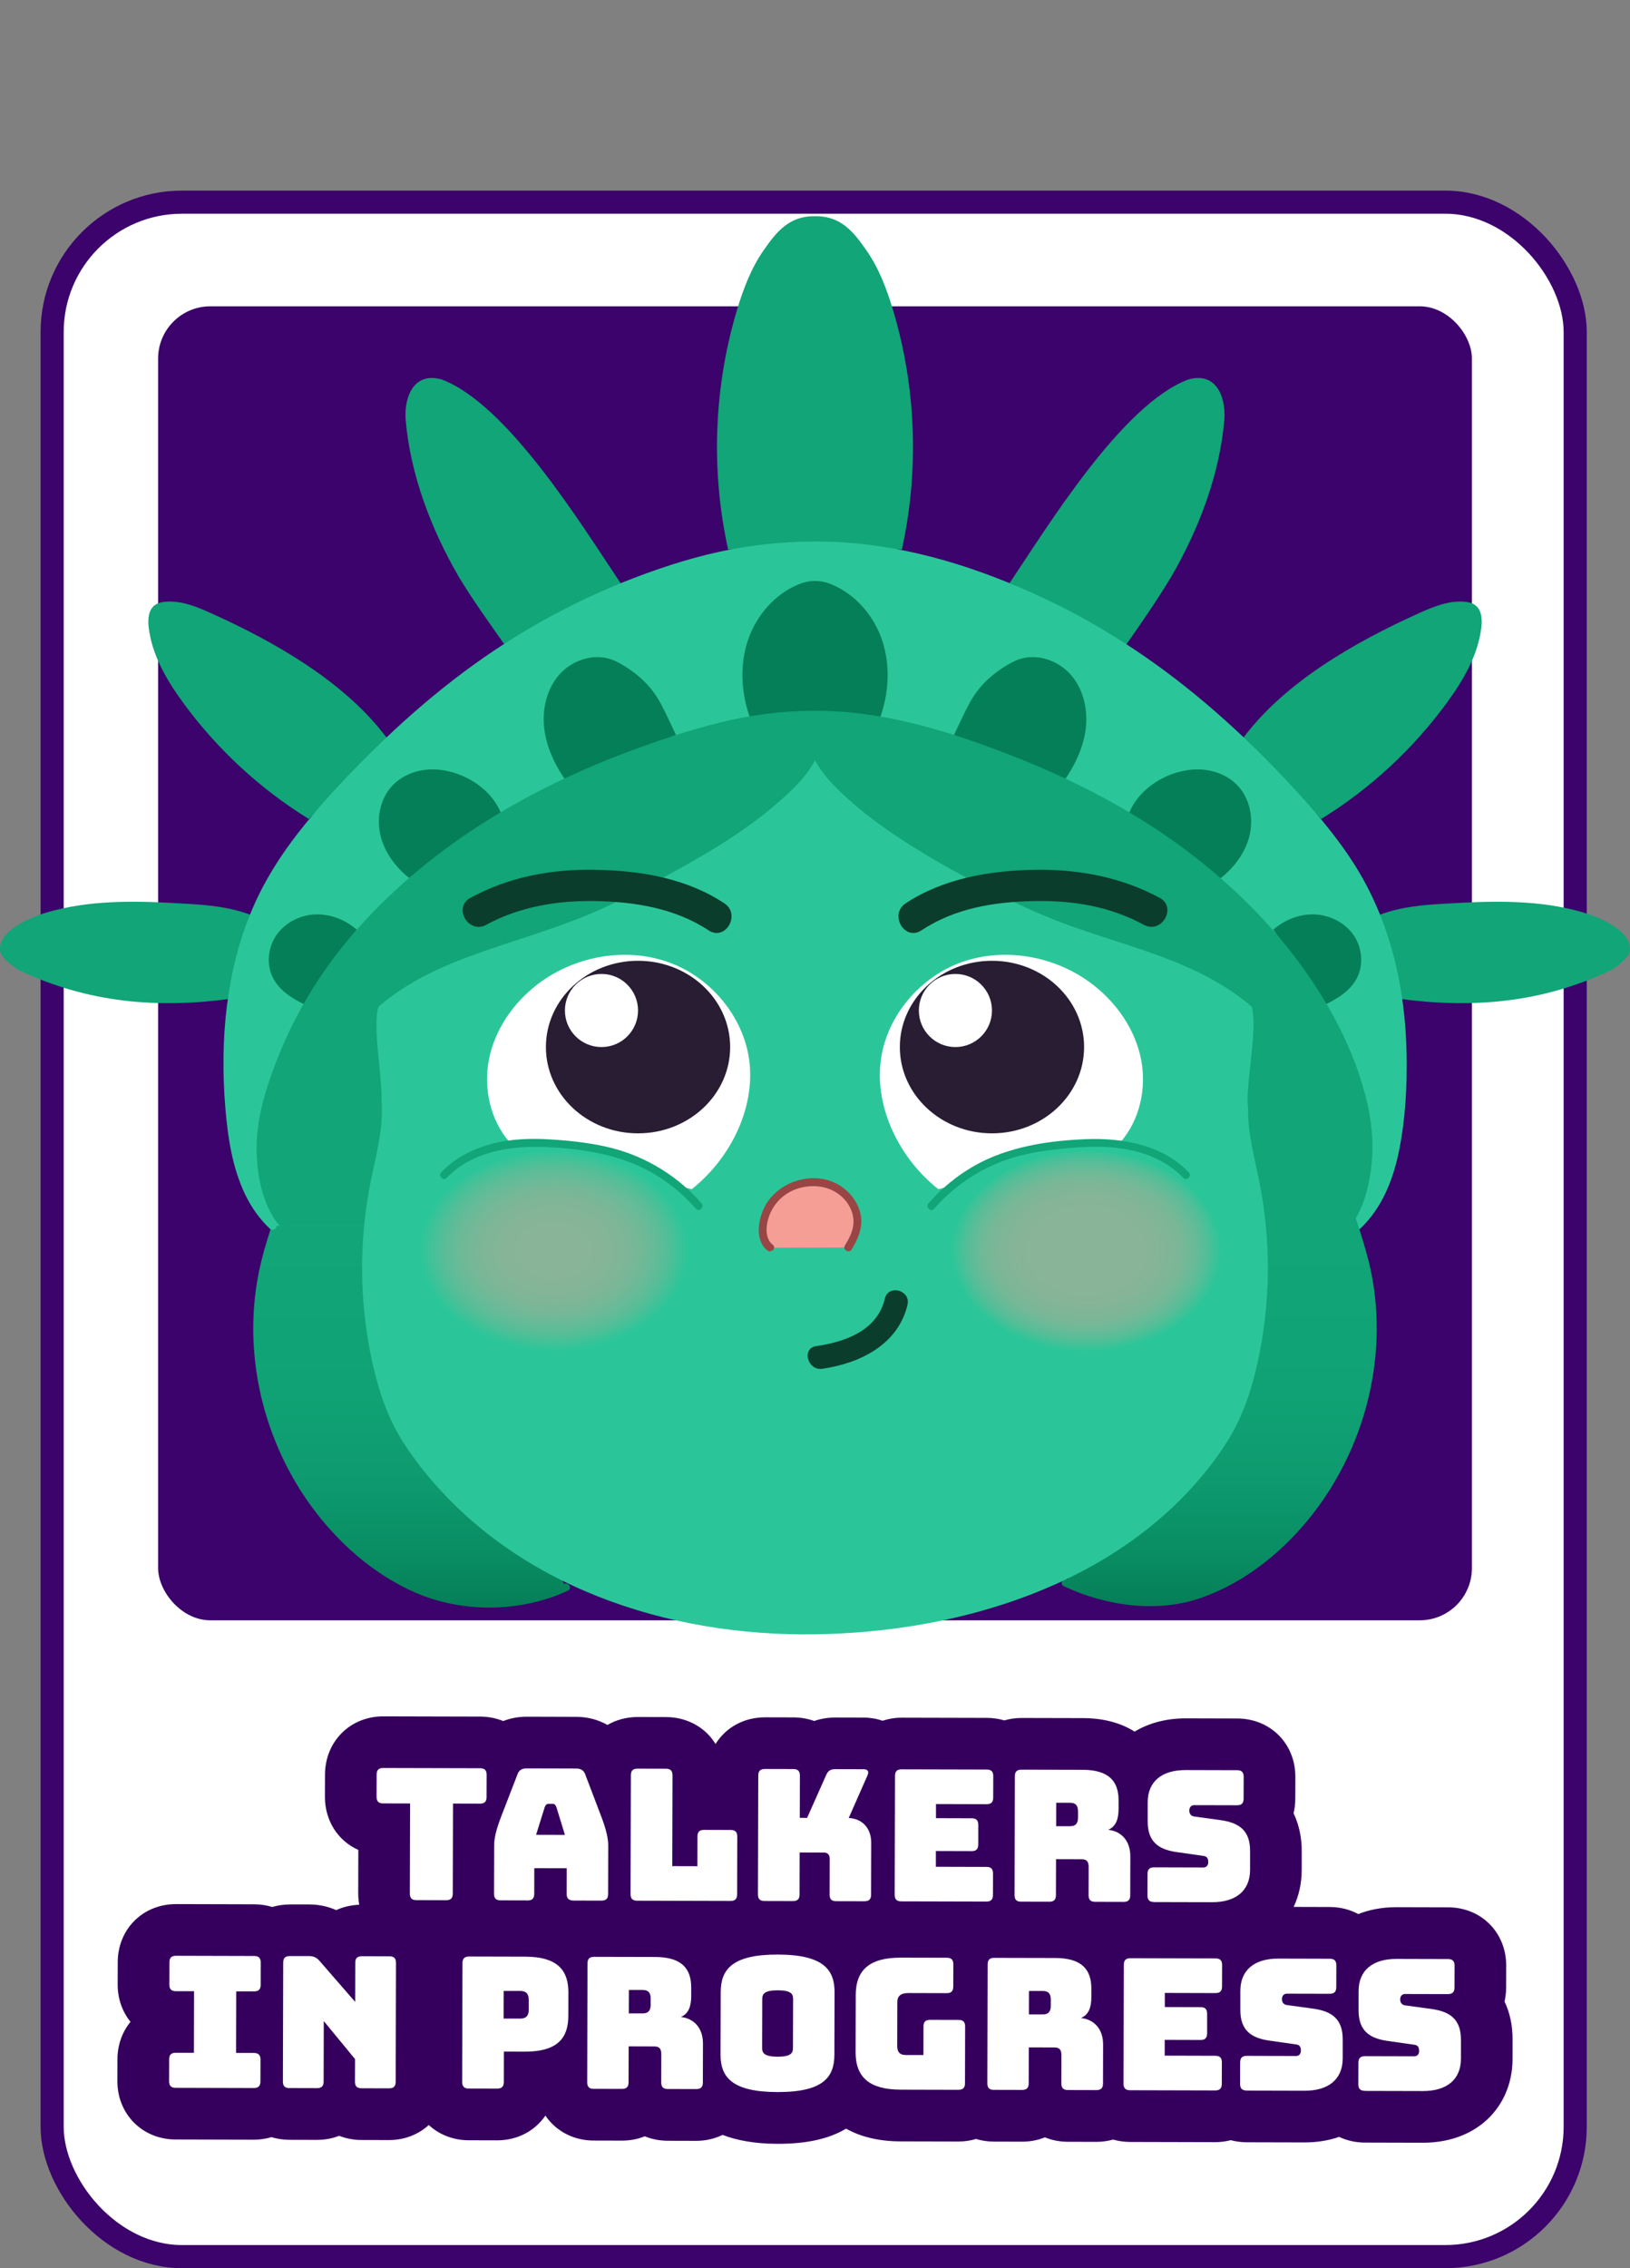 <?xml version="1.0" encoding="UTF-8"?>
<svg xmlns="http://www.w3.org/2000/svg" xmlns:xlink="http://www.w3.org/1999/xlink" id="Layer_1" data-name="Layer 1" viewBox="0 0 464.63 646.44">
  <rect x="0" y="0" width="464.63" height="646.44" fill="#808080" stroke="none"/>
  <defs>
    <style>
      .cls-1 {
        stroke-width: .82px;
      }

      .cls-1, .cls-2, .cls-3 {
        fill: #11a577;
      }

      .cls-1, .cls-4, .cls-3 {
        stroke-miterlimit: 10;
      }

      .cls-1, .cls-3 {
        stroke: #11a577;
      }

      .cls-5 {
        fill: url(#linear-gradient-2);
      }

      .cls-6 {
        fill: #994545;
      }

      .cls-7, .cls-4 {
        fill: #fff;
      }

      .cls-8 {
        fill: url(#linear-gradient-4);
      }

      .cls-9 {
        fill: #f49e95;
      }

      .cls-10 {
        fill: url(#linear-gradient-3);
      }

      .cls-11 {
        fill: #2ac699;
      }

      .cls-12 {
        fill: #3b036b;
      }

      .cls-13 {
        fill: url(#radial-gradient);
      }

      .cls-13, .cls-14 {
        opacity: .45;
      }

      .cls-15 {
        fill: #35005d;
      }

      .cls-16 {
        fill: #281d33;
      }

      .cls-17 {
        fill: #0b3d2c;
      }

      .cls-4 {
        stroke: #3b036b;
        stroke-width: 6.59px;
      }

      .cls-18 {
        fill: #057f57;
      }

      .cls-19 {
        fill: url(#linear-gradient);
      }

      .cls-3 {
        stroke-width: .74px;
      }

      .cls-14 {
        fill: url(#radial-gradient-2);
      }
    </style>
    <linearGradient id="linear-gradient" x1="117.32" y1="456.99" x2="117.32" y2="315.03" gradientUnits="userSpaceOnUse">
      <stop offset="0" stop-color="#057f57"></stop>
      <stop offset=".09" stop-color="#098c62"></stop>
      <stop offset=".24" stop-color="#0d9a6e"></stop>
      <stop offset=".42" stop-color="#10a274"></stop>
      <stop offset=".73" stop-color="#11a577"></stop>
    </linearGradient>
    <linearGradient id="linear-gradient-2" x1="117.34" y1="457.36" x2="117.34" y2="314.98" xlink:href="#linear-gradient"></linearGradient>
    <linearGradient id="linear-gradient-3" x1="347.54" y1="456.63" x2="347.54" y2="315.03" xlink:href="#linear-gradient"></linearGradient>
    <linearGradient id="linear-gradient-4" x1="347.53" y1="457.01" x2="347.53" y2="314.98" xlink:href="#linear-gradient"></linearGradient>
    <radialGradient id="radial-gradient" cx="157.91" cy="328.24" fx="157.91" fy="328.24" r="38.3" gradientTransform="translate(0 110.18) scale(1 .75)" gradientUnits="userSpaceOnUse">
      <stop offset="0" stop-color="#ff9e95"></stop>
      <stop offset=".25" stop-color="#fc9e95"></stop>
      <stop offset=".4" stop-color="#f49f95"></stop>
      <stop offset=".52" stop-color="#e6a295"></stop>
      <stop offset=".62" stop-color="#d2a695"></stop>
      <stop offset=".71" stop-color="#b8ab96"></stop>
      <stop offset=".8" stop-color="#99b196"></stop>
      <stop offset=".88" stop-color="#73b897"></stop>
      <stop offset=".95" stop-color="#49c098"></stop>
      <stop offset="1" stop-color="#2ac699"></stop>
    </radialGradient>
    <radialGradient id="radial-gradient-2" cx="309.66" cy="328.24" fx="309.66" fy="328.24" r="38.3" gradientTransform="translate(0 110.18) scale(1 .75)" gradientUnits="userSpaceOnUse">
      <stop offset="0" stop-color="#ff9e95"></stop>
      <stop offset=".39" stop-color="#fd9e95"></stop>
      <stop offset=".53" stop-color="#f69f95"></stop>
      <stop offset=".62" stop-color="#eaa195"></stop>
      <stop offset=".71" stop-color="#d9a595"></stop>
      <stop offset=".77" stop-color="#c3a996"></stop>
      <stop offset=".83" stop-color="#a8ae96"></stop>
      <stop offset=".89" stop-color="#88b497"></stop>
      <stop offset=".94" stop-color="#62bb97"></stop>
      <stop offset=".99" stop-color="#39c398"></stop>
      <stop offset="1" stop-color="#2ac699"></stop>
    </radialGradient>
  </defs>
  <g>
    <rect class="cls-4" x="14.86" y="57.62" width="434.15" height="585.53" rx="37.01" ry="37.01"></rect>
    <rect class="cls-12" x="45.07" y="87.3" width="374.5" height="374.5" rx="14.89" ry="14.89"></rect>
    <g>
      <g>
        <path d="M118.71,541.55c-1.31,0-1.88-.58-1.88-1.89l.07-25.66-7.68-.02c-1.31,0-1.88-.58-1.88-1.89l.02-6.32c0-1.31.58-1.88,1.89-1.88l27.59.07c1.31,0,1.88.58,1.88,1.89l-.02,6.32c0,1.31-.58,1.88-1.89,1.88l-7.68-.02-.07,25.66c0,1.31-.58,1.88-1.89,1.88l-8.47-.02Z"></path>
        <path d="M150.38,541.63l-7.68-.02c-1.31,0-1.88-.58-1.88-1.89l.04-13.8c0-2.09.64-4.7,2.06-8.35l4.58-11.85c.42-1.2,1.26-1.72,2.67-1.72l14.06.04c1.36,0,2.19.53,2.61,1.73l4.52,11.87c1.4,3.66,2.02,6.28,2.02,8.37l-.04,13.8c0,1.31-.58,1.88-1.89,1.88l-7.89-.02c-1.41,0-2.04-.58-2.03-1.89l.02-7.32-9.25-.02-.02,7.32c0,1.31-.58,1.88-1.89,1.88ZM152.83,522.93l8.2.02-2.44-7.95c-.26-.63-.57-.89-.99-.89h-1.31c-.42,0-.73.26-1,.88l-2.48,7.94Z"></path>
        <path d="M181.62,541.71c-1.31,0-1.88-.58-1.88-1.89l.09-33.86c0-1.31.58-1.88,1.89-1.88l8.1.02c1.31,0,1.88.58,1.88,1.89l-.07,25.87,7.16.02.02-8.47c0-1.31.58-1.88,1.89-1.88l7.58.02c1.31,0,1.88.58,1.88,1.89l-.04,16.46c0,1.31-.58,1.88-1.89,1.88l-26.6-.07Z"></path>
        <path d="M217.93,541.8c-1.31,0-1.88-.58-1.88-1.89l.09-33.86c0-1.31.58-1.88,1.89-1.88l8.1.02c1.31,0,1.88.58,1.88,1.89l-.03,12.02h2.09s5.41-12.16,5.41-12.16c.53-1.25,1.26-1.72,2.62-1.72l8.05.02c1.2,0,1.62.63,1.14,1.73l-5.36,12.16c3.92.22,6.42,2.94,6.41,7.12l-.04,14.74c0,1.31-.58,1.88-1.89,1.88l-8.05-.02c-1.31,0-1.88-.58-1.88-1.89l.03-10.19c0-1.15-.57-1.78-1.67-1.78l-6.9-.02-.03,11.97c0,1.31-.58,1.88-1.89,1.88l-8.1-.02Z"></path>
        <path d="M256.91,541.9c-1.31,0-1.88-.58-1.88-1.89l.09-33.86c0-1.31.58-1.88,1.89-1.88l24.24.06c1.31,0,1.88.58,1.88,1.89l-.02,6.11c0,1.31-.58,1.88-1.89,1.88l-14.42-.04v4.02s10.18.03,10.18.03c1.31,0,1.88.58,1.88,1.89v5.59c-.02,1.31-.59,1.88-1.9,1.88l-10.19-.03v4.49s14.41.04,14.41.04c1.31,0,1.88.58,1.88,1.89l-.02,6.11c0,1.31-.58,1.88-1.89,1.88l-24.24-.06Z"></path>
        <path d="M291.08,541.99c-1.31,0-1.88-.58-1.88-1.89l.09-33.86c0-1.31.58-1.88,1.89-1.88l17.4.04c7.84.02,10.28,3.58,10.27,8.75v2.4c-.01,2.93-.75,5.01-2.95,5.95,3.81.43,6.31,3.2,6.3,7.59l-.03,11.08c0,1.31-.58,1.88-1.89,1.88l-8.1-.02c-1.31,0-1.88-.58-1.88-1.89l.02-7.99c0-1.57-.52-2.25-1.98-2.25l-7.32-.02-.03,10.24c0,1.31-.58,1.88-1.89,1.88l-8.05-.02ZM301.06,520.48h3.92c1.83.01,2.3-1.03,2.31-2.44v-1.78c0-1.41-.46-2.46-2.29-2.46h-3.92s-.02,6.68-.02,6.68Z"></path>
        <path d="M328.96,542.08c-1.31,0-1.88-.58-1.88-1.89l.02-6.11c0-1.31.58-1.88,1.89-1.88l14.06.04c.89,0,1.36-.68,1.36-1.51,0-1.2-.47-1.67-1.35-1.78l-7.83-1.12c-4.91-.74-8.09-2.84-8.08-8.69v-5.49c.03-5.96,4.06-9.19,10.85-9.17l14.63.04c1.31,0,1.88.58,1.88,1.89l-.02,6.22c0,1.31-.58,1.88-1.89,1.88l-12.18-.03c-.89,0-1.41.62-1.41,1.56s.52,1.57,1.41,1.68l7.78,1.07c4.91.74,8.14,2.84,8.13,8.69v5.49c-.03,5.96-4.11,9.19-10.85,9.17l-16.51-.04Z"></path>
        <path d="M48.2,593.15l.02-6.22c0-1.31.58-1.88,1.89-1.88h5.17s.04-17.54.04-17.54h-5.17c-1.31-.02-1.88-.59-1.88-1.9l.02-6.32c0-1.31.58-1.88,1.89-1.88l22.26.06c1.31,0,1.88.58,1.88,1.89l-.02,6.32c0,1.31-.58,1.88-1.89,1.88h-5.07s-.04,17.54-.04,17.54h5.07c1.31.02,1.88.59,1.88,1.9l-.02,6.22c0,1.31-.58,1.88-1.89,1.88l-22.26-.06c-1.31,0-1.88-.58-1.88-1.89Z"></path>
        <path d="M82.52,595.12c-1.31,0-1.88-.58-1.88-1.89l.09-33.86c0-1.31.58-1.88,1.89-1.88h5.43c1.36.02,2.19.39,3.08,1.43l10.11,11.63.03-11.13c0-1.31.58-1.88,1.89-1.88l7.84.02c1.31,0,1.88.58,1.88,1.89l-.09,33.86c0,1.31-.58,1.88-1.89,1.88l-7.84-.02c-1.31,0-1.88-.58-1.88-1.89l.02-6.43-8.91-10.84-.04,17.24c0,1.31-.58,1.88-1.89,1.88l-7.84-.02Z"></path>
        <path d="M133.62,595.25c-1.31,0-1.88-.58-1.88-1.89l.09-33.86c0-1.31.58-1.88,1.89-1.88l15.99.04c9.51.02,12.32,4.16,12.31,10.22l-.02,6.69c-.02,6.06-2.85,10.18-12.36,10.16l-6.01-.02-.02,8.67c0,1.31-.58,1.88-1.89,1.88l-8.1-.02ZM143.55,575.31h4.7c2.04.02,2.46-1.18,2.46-2.54v-2.77c.01-1.36-.4-2.56-2.44-2.57h-4.7s-.02,7.88-.02,7.88Z"></path>
        <path d="M169.26,595.34c-1.31,0-1.88-.58-1.88-1.89l.09-33.86c0-1.31.58-1.88,1.89-1.88l17.4.04c7.84.02,10.28,3.58,10.27,8.75v2.4c-.01,2.93-.75,5.01-2.95,5.95,3.81.43,6.31,3.2,6.3,7.59l-.03,11.08c0,1.31-.58,1.88-1.89,1.88l-8.1-.02c-1.31,0-1.88-.58-1.88-1.89l.02-7.99c0-1.57-.52-2.25-1.98-2.25l-7.32-.02-.03,10.24c0,1.31-.58,1.88-1.89,1.88l-8.05-.02ZM179.24,573.83h3.92c1.83.01,2.3-1.03,2.31-2.44v-1.78c0-1.41-.46-2.46-2.29-2.46h-3.92s-.02,6.68-.02,6.68Z"></path>
        <path d="M221.61,596.25c-13.06-.03-16.24-4.33-16.22-10.7l.05-17.82c.02-6.37,3.21-10.7,16.28-10.67,13.06.03,16.19,4.38,16.17,10.75l-.05,17.82c-.02,6.37-3.16,10.65-16.23,10.62ZM221.63,586.17c3.81,0,4.39-1.03,4.4-2.44l.04-14.06c0-1.36-.57-2.41-4.38-2.42-3.76,0-4.39,1.03-4.4,2.39l-.04,14.06c0,1.41.62,2.46,4.38,2.47Z"></path>
        <path d="M256.72,595.56c-8.78-.02-12.85-3.43-12.83-10.69l.04-16.3c.02-7.26,4.1-10.65,12.88-10.63l13.06.03c1.31,0,1.88.58,1.88,1.89l-.02,6.32c0,1.31-.58,1.88-1.89,1.88l-10.87-.03c-2.19,0-3.19.83-3.19,2.6l-.03,12.49c0,1.78.78,2.56,2.4,2.57h5.07s.02-8.14.02-8.14c0-1.31.58-1.88,1.89-1.88l8.1.02c1.31,0,1.88.58,1.88,1.89l-.04,16.15c0,1.31-.58,1.88-1.89,1.88l-16.46-.04Z"></path>
        <path d="M283.32,595.63c-1.31,0-1.88-.58-1.88-1.89l.09-33.86c0-1.31.58-1.88,1.89-1.88l17.4.04c7.84.02,10.28,3.58,10.27,8.75v2.4c-.01,2.93-.75,5.01-2.95,5.95,3.81.43,6.31,3.2,6.3,7.59l-.03,11.08c0,1.31-.58,1.88-1.89,1.88l-8.1-.02c-1.31,0-1.88-.58-1.88-1.89l.02-7.99c0-1.57-.52-2.25-1.98-2.25l-7.32-.02-.03,10.24c0,1.31-.58,1.88-1.89,1.88l-8.05-.02ZM293.3,574.12h3.92c1.83.01,2.3-1.03,2.31-2.44v-1.78c0-1.41-.46-2.46-2.29-2.46h-3.92s-.02,6.68-.02,6.68Z"></path>
        <path d="M322.14,595.73c-1.31,0-1.88-.58-1.88-1.89l.09-33.86c0-1.31.58-1.88,1.89-1.88l24.24.06c1.31,0,1.88.58,1.88,1.89l-.02,6.11c0,1.31-.58,1.88-1.89,1.88l-14.42-.04v4.02s10.18.03,10.18.03c1.31,0,1.88.58,1.88,1.89v5.59c-.02,1.31-.59,1.88-1.9,1.88l-10.19-.03v4.49s14.41.04,14.41.04c1.31,0,1.88.58,1.88,1.89l-.02,6.11c0,1.31-.58,1.88-1.89,1.88l-24.24-.06Z"></path>
        <path d="M355.37,595.81c-1.31,0-1.88-.58-1.88-1.89l.02-6.11c0-1.31.58-1.88,1.89-1.88l14.06.04c.89,0,1.36-.68,1.36-1.51,0-1.2-.47-1.67-1.35-1.78l-7.83-1.12c-4.91-.74-8.09-2.84-8.08-8.69v-5.49c.03-5.96,4.06-9.19,10.85-9.17l14.63.04c1.31,0,1.88.58,1.88,1.89l-.02,6.22c0,1.31-.58,1.88-1.89,1.88l-12.18-.03c-.89,0-1.41.62-1.41,1.56s.52,1.57,1.41,1.68l7.78,1.07c4.91.74,8.14,2.84,8.13,8.69v5.49c-.03,5.96-4.11,9.19-10.85,9.17l-16.51-.04Z"></path>
        <path d="M389.07,595.9c-1.31,0-1.88-.58-1.88-1.89l.02-6.11c0-1.31.58-1.88,1.89-1.88l14.06.04c.89,0,1.36-.68,1.36-1.51,0-1.2-.47-1.67-1.35-1.78l-7.83-1.12c-4.91-.74-8.09-2.84-8.08-8.69v-5.49c.03-5.96,4.06-9.19,10.85-9.17l14.63.04c1.31,0,1.88.58,1.88,1.89l-.02,6.22c0,1.31-.58,1.88-1.89,1.88l-12.18-.03c-.89,0-1.41.62-1.41,1.56s.52,1.57,1.41,1.68l7.78,1.07c4.91.74,8.14,2.84,8.13,8.69v5.49c-.03,5.96-4.11,9.19-10.85,9.17l-16.51-.04Z"></path>
      </g>
      <path class="cls-15" d="M428.87,570.44c.29-1.26.45-2.59.45-3.97l.02-6.22c.02-9.47-7.1-16.63-16.57-16.65l-14.63-.04h-.09c-4.39,0-7.98.81-10.87,1.96-2.37-1.28-5.12-2-8.11-2.01l-10.32-.03c1.5-3.16,2.29-6.71,2.3-10.5v-5.48c.02-3.54-.68-7.27-2.32-10.71.32-1.31.49-2.7.49-4.14l.02-6.22c.02-9.46-7.1-16.62-16.57-16.65l-14.63-.04h-.08c-5.57,0-10.52,1.36-14.54,3.78-4.02-2.54-8.97-3.84-14.79-3.85l-17.39-.04h-.05c-1.7,0-3.35.24-4.91.69-1.56-.46-3.22-.71-4.97-.71l-24.24-.06h-.05c-1.89,0-3.72.31-5.44.87-1.7-.58-3.51-.89-5.38-.9l-8.04-.02c-2.13,0-4.19.33-6.07.99-1.82-.65-3.8-1.01-5.9-1.02l-8.1-.02h-.04c-6.09,0-11.2,2.96-14.09,7.59-.64-1.03-1.38-2-2.25-2.87-3.07-3.08-7.27-4.78-11.84-4.79l-8.1-.02h-.04c-3.19,0-6.1.83-8.58,2.26-2.59-1.48-5.61-2.3-8.88-2.31l-14.05-.04h-.06c-2.4,0-4.66.43-6.72,1.24-1.99-.81-4.2-1.26-6.55-1.27l-27.58-.07h-.06c-4.55,0-8.74,1.68-11.81,4.73-3.08,3.07-4.78,7.27-4.8,11.84l-.02,6.33c-.02,6.92,3.78,12.61,9.52,15.17l-.03,12.39c0,1.1.1,2.18.29,3.23-2.34.1-4.59.62-6.57,1.54-2.36-1.07-4.96-1.62-7.73-1.62h-5.43c-1.76,0-3.46.25-5.07.72-1.6-.49-3.32-.76-5.13-.76l-22.26-.06h-.04c-9.45,0-16.59,7.12-16.61,16.57l-.02,6.32c-.01,4,1.28,7.73,3.66,10.67-2.4,2.92-3.71,6.65-3.72,10.65l-.02,6.22c-.01,4.57,1.67,8.78,4.74,11.86,3.07,3.08,7.27,4.79,11.84,4.8l22.25.06h.06c1.74,0,3.43-.25,5.03-.73,1.59.49,3.3.75,5.1.76h0l7.84.02c2.32,0,4.42-.4,6.36-1.16,1.97.77,4.11,1.18,6.34,1.19l7.83.02h.06c4.31,0,8.29-1.53,11.31-4.29,2.92,2.7,6.87,4.33,11.36,4.35h0l8.1.02h.04c5.85,0,10.81-2.74,13.75-7.06.56.83,1.19,1.62,1.91,2.33,3.07,3.08,7.27,4.78,11.84,4.79l8.05.02h.04c2.28,0,4.48-.42,6.49-1.23,2.02.83,4.23,1.26,6.53,1.27l8.09.02h.06c2.67,0,5.21-.59,7.49-1.69,4.06,1.56,9.16,2.52,15.61,2.54h.19c8.21,0,14.46-1.39,19.41-4.32,3.99,2.24,9.1,3.61,15.52,3.63h0l16.45.04h.05c1.74,0,3.43-.25,5.02-.73,1.6.49,3.3.75,5.06.75h0l8.05.02h.04c2.28,0,4.47-.42,6.48-1.23,1.99.81,4.19,1.25,6.54,1.26l8.1.02h.04c1.67,0,3.26-.23,4.76-.65,1.51.43,3.11.67,4.8.68h0l24.25.06h.04c1.55,0,3.04-.21,4.45-.57,1.42.38,2.92.59,4.49.6l16.51.04h.09c3.52,0,6.81-.54,9.8-1.57,2.18,1.02,4.64,1.61,7.3,1.62h0l16.51.04h.09c6.8,0,12.78-1.99,17.31-5.74,5.28-4.39,8.2-10.82,8.22-18.12v-5.49c.03-4.06-.77-7.72-2.28-10.88Z"></path>
      <g>
        <path class="cls-7" d="M118.71,541.55c-1.31,0-1.88-.58-1.88-1.89l.07-25.66-7.68-.02c-1.31,0-1.88-.58-1.88-1.89l.02-6.32c0-1.31.58-1.88,1.89-1.88l27.59.07c1.31,0,1.88.58,1.88,1.89l-.02,6.32c0,1.31-.58,1.88-1.89,1.88l-7.68-.02-.07,25.66c0,1.31-.58,1.88-1.89,1.88l-8.47-.02Z"></path>
        <path class="cls-7" d="M150.38,541.63l-7.68-.02c-1.31,0-1.88-.58-1.88-1.89l.04-13.8c0-2.09.64-4.7,2.06-8.35l4.58-11.85c.42-1.2,1.26-1.72,2.67-1.72l14.06.04c1.36,0,2.19.53,2.61,1.73l4.52,11.87c1.4,3.66,2.02,6.28,2.02,8.37l-.04,13.8c0,1.31-.58,1.88-1.89,1.88l-7.89-.02c-1.41,0-2.04-.58-2.03-1.89l.02-7.32-9.25-.02-.02,7.32c0,1.31-.58,1.88-1.89,1.88ZM152.83,522.93l8.2.02-2.44-7.95c-.26-.63-.57-.89-.99-.89h-1.31c-.42,0-.73.26-1,.88l-2.48,7.94Z"></path>
        <path class="cls-7" d="M181.62,541.71c-1.31,0-1.88-.58-1.88-1.89l.09-33.86c0-1.31.58-1.88,1.89-1.88l8.1.02c1.31,0,1.88.58,1.88,1.89l-.07,25.87,7.16.02.02-8.47c0-1.31.58-1.88,1.89-1.88l7.58.02c1.31,0,1.88.58,1.88,1.89l-.04,16.46c0,1.31-.58,1.88-1.89,1.88l-26.6-.07Z"></path>
        <path class="cls-7" d="M217.93,541.8c-1.31,0-1.88-.58-1.88-1.89l.09-33.86c0-1.31.58-1.88,1.89-1.88l8.1.02c1.31,0,1.88.58,1.88,1.89l-.03,12.02h2.09s5.41-12.16,5.41-12.16c.53-1.25,1.26-1.72,2.62-1.72l8.05.02c1.2,0,1.62.63,1.14,1.73l-5.36,12.16c3.92.22,6.42,2.94,6.41,7.12l-.04,14.74c0,1.31-.58,1.88-1.89,1.88l-8.05-.02c-1.31,0-1.88-.58-1.88-1.89l.03-10.19c0-1.15-.57-1.78-1.67-1.78l-6.9-.02-.03,11.97c0,1.31-.58,1.88-1.89,1.88l-8.1-.02Z"></path>
        <path class="cls-7" d="M256.91,541.9c-1.31,0-1.88-.58-1.88-1.89l.09-33.86c0-1.31.58-1.88,1.89-1.88l24.24.06c1.31,0,1.88.58,1.88,1.89l-.02,6.11c0,1.31-.58,1.88-1.89,1.88l-14.42-.04v4.02s10.18.03,10.18.03c1.31,0,1.88.58,1.88,1.89v5.59c-.02,1.31-.59,1.88-1.9,1.88l-10.19-.03v4.49s14.41.04,14.41.04c1.31,0,1.88.58,1.88,1.89l-.02,6.11c0,1.31-.58,1.88-1.89,1.88l-24.24-.06Z"></path>
        <path class="cls-7" d="M291.08,541.99c-1.31,0-1.88-.58-1.88-1.89l.09-33.86c0-1.31.58-1.88,1.89-1.88l17.4.04c7.84.02,10.28,3.58,10.27,8.75v2.4c-.01,2.93-.75,5.01-2.95,5.95,3.81.43,6.31,3.2,6.3,7.59l-.03,11.08c0,1.31-.58,1.88-1.89,1.88l-8.1-.02c-1.31,0-1.88-.58-1.88-1.89l.02-7.99c0-1.57-.52-2.25-1.98-2.25l-7.32-.02-.03,10.24c0,1.31-.58,1.88-1.89,1.88l-8.05-.02ZM301.06,520.48h3.92c1.83.01,2.3-1.03,2.31-2.44v-1.78c0-1.41-.46-2.46-2.29-2.46h-3.92s-.02,6.68-.02,6.68Z"></path>
        <path class="cls-7" d="M328.96,542.08c-1.31,0-1.88-.58-1.88-1.89l.02-6.11c0-1.31.58-1.88,1.89-1.88l14.06.04c.89,0,1.36-.68,1.36-1.51,0-1.2-.47-1.67-1.35-1.78l-7.83-1.12c-4.91-.74-8.09-2.84-8.08-8.69v-5.49c.03-5.96,4.06-9.19,10.85-9.17l14.63.04c1.31,0,1.88.58,1.88,1.89l-.02,6.22c0,1.31-.58,1.88-1.89,1.88l-12.18-.03c-.89,0-1.41.62-1.41,1.56s.52,1.57,1.41,1.68l7.78,1.07c4.91.74,8.14,2.84,8.13,8.69v5.49c-.03,5.96-4.11,9.19-10.85,9.17l-16.51-.04Z"></path>
        <path class="cls-7" d="M48.2,593.15l.02-6.22c0-1.31.58-1.88,1.89-1.88h5.17s.04-17.54.04-17.54h-5.17c-1.31-.02-1.88-.59-1.88-1.9l.02-6.32c0-1.31.58-1.88,1.89-1.88l22.26.06c1.31,0,1.88.58,1.88,1.89l-.02,6.32c0,1.31-.58,1.88-1.89,1.88h-5.07s-.04,17.54-.04,17.54h5.07c1.31.02,1.88.59,1.88,1.9l-.02,6.22c0,1.31-.58,1.88-1.89,1.88l-22.26-.06c-1.31,0-1.88-.58-1.88-1.89Z"></path>
        <path class="cls-7" d="M82.52,595.12c-1.31,0-1.88-.58-1.88-1.89l.09-33.86c0-1.31.58-1.88,1.89-1.88h5.43c1.36.02,2.19.39,3.08,1.43l10.11,11.63.03-11.13c0-1.31.58-1.88,1.89-1.88l7.84.02c1.31,0,1.88.58,1.88,1.89l-.09,33.86c0,1.31-.58,1.88-1.89,1.88l-7.84-.02c-1.31,0-1.88-.58-1.88-1.89l.02-6.43-8.91-10.84-.04,17.24c0,1.31-.58,1.88-1.89,1.88l-7.84-.02Z"></path>
        <path class="cls-7" d="M133.62,595.25c-1.31,0-1.88-.58-1.88-1.89l.09-33.86c0-1.31.58-1.88,1.89-1.88l15.99.04c9.51.02,12.32,4.16,12.31,10.22l-.02,6.69c-.02,6.06-2.85,10.18-12.36,10.16l-6.01-.02-.02,8.67c0,1.31-.58,1.88-1.89,1.88l-8.1-.02ZM143.55,575.31h4.7c2.04.02,2.46-1.18,2.46-2.54v-2.77c.01-1.36-.4-2.56-2.44-2.57h-4.7s-.02,7.88-.02,7.88Z"></path>
        <path class="cls-7" d="M169.26,595.34c-1.31,0-1.88-.58-1.88-1.89l.09-33.86c0-1.31.58-1.88,1.89-1.88l17.4.04c7.84.02,10.28,3.58,10.27,8.75v2.4c-.01,2.93-.75,5.01-2.95,5.95,3.81.43,6.31,3.2,6.3,7.59l-.03,11.08c0,1.31-.58,1.88-1.89,1.88l-8.1-.02c-1.31,0-1.88-.58-1.88-1.89l.02-7.99c0-1.57-.52-2.25-1.98-2.25l-7.32-.02-.03,10.24c0,1.31-.58,1.88-1.89,1.88l-8.05-.02ZM179.24,573.83h3.92c1.83.01,2.3-1.03,2.31-2.44v-1.78c0-1.41-.46-2.46-2.29-2.46h-3.92s-.02,6.68-.02,6.68Z"></path>
        <path class="cls-7" d="M221.61,596.25c-13.06-.03-16.24-4.33-16.22-10.7l.05-17.82c.02-6.37,3.21-10.7,16.28-10.67,13.06.03,16.19,4.38,16.17,10.75l-.05,17.82c-.02,6.37-3.16,10.65-16.23,10.62ZM221.63,586.17c3.81,0,4.39-1.03,4.4-2.44l.04-14.06c0-1.36-.57-2.41-4.38-2.42-3.76,0-4.39,1.03-4.4,2.39l-.04,14.06c0,1.41.62,2.46,4.38,2.47Z"></path>
        <path class="cls-7" d="M256.72,595.56c-8.78-.02-12.85-3.43-12.83-10.69l.04-16.3c.02-7.26,4.1-10.65,12.88-10.63l13.06.03c1.31,0,1.88.58,1.88,1.89l-.02,6.32c0,1.31-.58,1.88-1.89,1.88l-10.87-.03c-2.19,0-3.19.83-3.19,2.6l-.03,12.49c0,1.78.78,2.56,2.4,2.57h5.07s.02-8.14.02-8.14c0-1.31.58-1.88,1.89-1.88l8.1.02c1.31,0,1.88.58,1.88,1.89l-.04,16.15c0,1.31-.58,1.88-1.89,1.88l-16.46-.04Z"></path>
        <path class="cls-7" d="M283.32,595.63c-1.31,0-1.88-.58-1.88-1.89l.09-33.86c0-1.31.58-1.88,1.89-1.88l17.4.04c7.84.02,10.28,3.58,10.27,8.75v2.4c-.01,2.93-.75,5.01-2.95,5.95,3.81.43,6.31,3.2,6.3,7.59l-.03,11.08c0,1.31-.58,1.88-1.89,1.88l-8.1-.02c-1.31,0-1.88-.58-1.88-1.89l.02-7.99c0-1.57-.52-2.25-1.98-2.25l-7.32-.02-.03,10.24c0,1.31-.58,1.88-1.89,1.88l-8.05-.02ZM293.3,574.12h3.92c1.83.01,2.3-1.03,2.31-2.44v-1.78c0-1.41-.46-2.46-2.29-2.46h-3.92s-.02,6.68-.02,6.68Z"></path>
        <path class="cls-7" d="M322.14,595.73c-1.31,0-1.88-.58-1.88-1.89l.09-33.86c0-1.31.58-1.88,1.89-1.88l24.24.06c1.31,0,1.88.58,1.88,1.89l-.02,6.11c0,1.31-.58,1.88-1.89,1.88l-14.42-.04v4.02s10.18.03,10.18.03c1.31,0,1.88.58,1.88,1.89v5.59c-.02,1.31-.59,1.88-1.9,1.88l-10.19-.03v4.49s14.41.04,14.41.04c1.31,0,1.88.58,1.88,1.89l-.02,6.11c0,1.31-.58,1.88-1.89,1.88l-24.24-.06Z"></path>
        <path class="cls-7" d="M355.37,595.81c-1.31,0-1.88-.58-1.88-1.89l.02-6.11c0-1.31.58-1.88,1.89-1.88l14.06.04c.89,0,1.36-.68,1.36-1.51,0-1.2-.47-1.67-1.35-1.78l-7.83-1.12c-4.91-.74-8.09-2.84-8.08-8.69v-5.49c.03-5.96,4.06-9.19,10.85-9.17l14.63.04c1.31,0,1.88.58,1.88,1.89l-.02,6.22c0,1.31-.58,1.88-1.89,1.88l-12.18-.03c-.89,0-1.41.62-1.41,1.56s.52,1.57,1.41,1.68l7.78,1.07c4.91.74,8.14,2.84,8.13,8.69v5.49c-.03,5.96-4.11,9.19-10.85,9.17l-16.51-.04Z"></path>
        <path class="cls-7" d="M389.07,595.9c-1.31,0-1.88-.58-1.88-1.89l.02-6.11c0-1.31.58-1.88,1.89-1.88l14.06.04c.89,0,1.36-.68,1.36-1.51,0-1.2-.47-1.67-1.35-1.78l-7.83-1.12c-4.91-.74-8.09-2.84-8.08-8.69v-5.49c.03-5.96,4.06-9.19,10.85-9.17l14.63.04c1.31,0,1.88.58,1.88,1.89l-.02,6.22c0,1.31-.58,1.88-1.89,1.88l-12.18-.03c-.89,0-1.41.62-1.41,1.56s.52,1.57,1.41,1.68l7.78,1.07c4.91.74,8.14,2.84,8.13,8.69v5.49c-.03,5.96-4.11,9.19-10.85,9.17l-16.51-.04Z"></path>
      </g>
    </g>
  </g>
  <g>
    <path class="cls-2" d="M65.81,284.65c-20.85,2.85-40.58,1.16-59.93-7.93-1.6-.75-5.13-3.38-5.7-5.2-.81-2.57,1.19-5.16,3.22-6.69,3.61-2.72,7.84-4.28,12.1-5.37,12.35-3.16,25.21-2.63,37.87-1.87,6,.36,11.9.85,18.08,3.16"></path>
    <path class="cls-2" d="M88.02,233.41c-13.94-8.6-26.18-19.93-35.84-33.16-4.69-6.42-8.87-13.56-9.8-21.46-.27-2.28-.09-4.95,1.75-6.32.88-.65,2-.89,3.09-.98,4.58-.37,9.01,1.5,13.2,3.39,18.12,8.18,38.08,19.59,49.93,35.56"></path>
    <path class="cls-2" d="M143.69,183.53c-4.37-6.22-8.99-12.62-12.91-19.13-7.88-13.59-13.85-29.15-15.17-44.97-.4-6.82,2.67-13.6,10.47-11.22,18.73,7.24,39.52,41.12,50.89,58.1"></path>
    <path class="cls-2" d="M398.82,284.65c20.85,2.85,40.58,1.16,59.93-7.93,1.6-.75,5.13-3.38,5.7-5.2.81-2.57-1.19-5.16-3.22-6.69-3.61-2.72-7.84-4.28-12.1-5.37-12.35-3.16-25.21-2.63-37.87-1.87-6,.36-11.9.85-18.08,3.16"></path>
    <path class="cls-2" d="M376.62,233.41c13.94-8.6,26.18-19.93,35.84-33.16,4.69-6.42,8.87-13.56,9.8-21.46.27-2.28.09-4.95-1.75-6.32-.88-.65-2-.89-3.09-.98-4.58-.37-9.01,1.5-13.2,3.39-18.12,8.18-38.08,19.59-49.93,35.56"></path>
    <path class="cls-2" d="M320.99,183.77c4.37-6.22,8.94-12.86,12.86-19.37,7.88-13.59,13.85-29.15,15.17-44.97.4-6.82-2.67-13.6-10.47-11.22-18.73,7.24-39.46,41.11-50.84,58.09"></path>
    <path class="cls-2" d="M257.08,156.6c4.98-22.54,4.08-46.36-2.59-68.46-1.78-5.89-3.99-11.73-7.51-16.77-3.57-5.12-7.22-9.88-14.67-9.74-7.44-.14-11.1,4.62-14.66,9.74-3.52,5.05-5.73,10.88-7.51,16.77-6.67,22.1-7.57,45.92-2.59,68.46"></path>
    <g>
      <path class="cls-19" d="M161.35,452.36c-10.62,5.01-25.26,6.04-36.51,2.72-7.4-2.18-14.2-6.12-20.27-10.89-24.45-19.23-36.33-53.12-29.25-83.41,3.57-15.28,11.57-30.2,9.42-45.74"></path>
      <path class="cls-5" d="M160.79,451.39c-11.74,5.47-26.4,6.06-38.56,1.65-12.11-4.4-22.66-13.25-30.45-23.39-14.56-18.95-20.79-44.43-15.56-67.85,3.46-15.47,11.78-30.48,9.62-46.76-.19-1.4-2.42-1.42-2.23,0,2.01,15.19-5.29,29.36-8.95,43.7-3.05,11.95-3.23,24.48-.81,36.56s7.44,23.71,14.68,33.7c7.57,10.45,17.73,19.56,29.61,24.79,13.63,6,30.25,5.83,43.78-.46,1.3-.6.17-2.53-1.12-1.92h0Z"></path>
    </g>
    <g>
      <path class="cls-11" d="M77.7,349.35c-8.4-7.8-11.05-19.93-12.16-31.34-2.18-22.32.07-45.67,10.68-65.44,5.4-10.07,12.8-18.91,20.56-27.3,14.11-15.25,29.67-29.29,47.09-40.62,16.35-10.64,34.3-18.81,53.03-24.23,23.13-6.69,47.72-6.69,70.84,0,18.74,5.42,36.68,13.59,53.03,24.23,17.42,11.34,32.97,25.37,47.09,40.62,7.76,8.38,15.16,17.23,20.56,27.3,10.6,19.76,12.85,43.11,10.68,65.44-1.11,11.41-3.76,23.54-12.16,31.34"></path>
      <path class="cls-11" d="M78.49,348.56c-6.13-5.77-9.08-13.83-10.63-21.94-1.69-8.84-2.13-18.02-1.92-27,.44-18.91,4.98-37.61,15.45-53.53,5.26-7.99,11.61-15.2,18.16-22.15s13.43-13.66,20.65-19.94c14.58-12.68,30.68-23.5,48.21-31.69s36.96-14.45,56.66-15.57c10.03-.57,20.13.04,30.01,1.86s19.02,4.72,28.15,8.21c17.99,6.88,34.87,16.43,50.15,28.15,15.2,11.66,29.26,25.26,41.51,39.98,6.08,7.3,11.48,15.19,15.35,23.89,3.8,8.54,6.16,17.72,7.4,26.97s1.37,18.74.7,28.09c-.61,8.48-1.69,17.28-5.33,25.06-1.69,3.61-3.94,6.89-6.85,9.63-1.05.98.53,2.56,1.58,1.58,6.2-5.84,9.39-13.95,11.05-22.15,1.82-8.98,2.32-18.34,2.16-27.49-.33-19.09-4.68-38.19-15.05-54.41-5.25-8.22-11.67-15.62-18.31-22.74s-13.69-14.04-21.07-20.48c-14.86-12.99-31.26-24.11-49.16-32.48-18.09-8.46-37.52-14.69-57.55-15.86-10.23-.6-20.52.05-30.6,1.88-9.85,1.79-19.47,4.82-28.8,8.41-18.41,7.08-35.6,16.87-51.19,28.94-7.81,6.04-15.21,12.58-22.27,19.49s-13.73,13.93-19.89,21.5-11.44,15.57-15.22,24.5-5.95,17.92-7.14,27.28-1.27,19.28-.49,28.9c.7,8.52,1.95,17.22,5.68,25,1.75,3.64,4.1,6.97,7.04,9.74,1.04.98,2.62-.59,1.58-1.58h0Z"></path>
    </g>
    <g>
      <path class="cls-10" d="M303.74,451.11c10.62,5.01,24.79,7.28,36.05,3.96,7.4-2.18,14.2-6.12,20.27-10.89,24.45-19.23,36.33-53.12,29.25-83.41-3.57-15.28-11.57-30.2-9.42-45.74"></path>
      <path class="cls-8" d="M303.18,452.07c12.05,5.63,26.65,7.78,39.4,3.26,12.41-4.39,23.24-13.19,31.33-23.46,15.1-19.15,21.77-44.84,17.02-68.86-3.16-15.96-12.14-31.28-9.92-47.99.19-1.42-2.04-1.4-2.23,0-1.92,14.46,4.5,28.09,8.33,41.68,3.32,11.79,4.01,24.09,1.86,36.16-4.25,23.93-19.12,46.89-41.23,57.87-6.89,3.42-14.17,5.06-21.86,4.72s-14.85-2.18-21.57-5.32c-1.29-.6-2.42,1.32-1.12,1.92h0Z"></path>
    </g>
    <path class="cls-18" d="M86.68,286.21c-3.5-1.68-6.96-3.91-8.78-7.34-2.03-3.82-1.58-8.74.86-12.31s6.7-5.74,11.02-5.94c4.32-.2,8.64,1.49,11.9,4.33"></path>
    <path class="cls-18" d="M116.75,250.32c-3.94-3.09-7.12-7.33-8.29-12.2-1.17-4.87-.14-10.37,3.25-14.07,2.41-2.63,5.86-4.21,9.4-4.64s7.17.24,10.46,1.61c4.89,2.04,9.2,5.76,11.21,10.66"></path>
    <path class="cls-18" d="M160.99,222.07c-3.03-4.44-5.35-9.48-5.9-14.82-.55-5.34.82-11.02,4.39-15.03s9.49-6.04,14.59-4.34c1.28.43,2.48,1.06,3.63,1.76,3.34,2.01,6.38,4.57,8.66,7.72,1.71,2.36,2.96,5,4.21,7.63.71,1.49,1.42,2.99,2.13,4.48"></path>
    <path class="cls-18" d="M377.95,286.21c3.5-1.68,6.96-3.91,8.78-7.34,2.03-3.82,1.58-8.74-.86-12.31s-6.7-5.74-11.02-5.94c-4.32-.2-8.64,1.49-11.9,4.33"></path>
    <path class="cls-18" d="M347.89,250.32c3.94-3.09,7.12-7.33,8.29-12.2,1.17-4.87.14-10.37-3.25-14.07-2.41-2.63-5.86-4.21-9.4-4.64s-7.17.24-10.46,1.61c-4.89,2.04-9.2,5.76-11.21,10.66"></path>
    <path class="cls-18" d="M303.64,222.07c3.03-4.44,5.35-9.48,5.9-14.82.55-5.34-.82-11.02-4.39-15.03-3.57-4.01-9.49-6.04-14.59-4.34-1.28.43-2.48,1.06-3.63,1.76-3.34,2.01-6.38,4.57-8.66,7.72-1.71,2.36-2.96,5-4.21,7.63-.71,1.49-1.42,2.99-2.13,4.48"></path>
    <path class="cls-18" d="M250.84,204.64c2.53-7.03,3.01-14.89.67-21.99-2.34-7.09-7.63-13.3-14.54-16.12-.21-.09-.42-.17-.64-.25-2.58-.94-5.43-.94-8.01,0-.21.08-.43.16-.64.25-6.92,2.82-12.21,9.03-14.54,16.12s-1.86,14.96.67,21.99"></path>
    <g>
      <path class="cls-2" d="M81.55,349.35c-4.15-2.5-10.72-18.09-5.1-36.62,7.93-26.1,20.92-43.54,38.72-59.66,17.8-16.11,39.13-28,61.51-36.7,8.9-3.46,17.98-6.44,27.2-8.92,18.64-5.01,38.24-5.01,56.88,0,9.22,2.48,18.3,5.46,27.2,8.92,22.37,8.7,43.71,20.59,61.51,36.7,17.8,16.11,32.39,36.5,38.72,59.66,5,18.3-.95,34.12-5.1,36.62"></path>
      <path class="cls-2" d="M82.11,348.39c-1.35-.85-2.27-2.49-2.99-3.88-1.3-2.48-2.15-5.19-2.74-7.92-1.69-7.7-1.15-15.8,1.08-23.33,4.18-14.04,10.69-27.34,19.53-39.04s19.74-21.93,31.49-30.6c13.14-9.69,27.61-17.53,42.65-23.82,8.1-3.39,16.38-6.35,24.78-8.91s17.16-4.75,26.07-5.6,17.87-.61,26.68.74,17.48,3.93,25.97,6.73c15.9,5.24,31.37,11.94,45.79,20.47s26.63,18.08,37.61,29.83c10.57,11.31,19.51,24.34,25.29,38.75,3.02,7.53,5.4,15.42,5.63,23.58.18,6.39-.66,13.28-3.53,19.08-.69,1.39-1.58,3.08-2.91,3.92-1.21.76-.09,2.69,1.12,1.92,1.54-.97,2.6-2.6,3.43-4.17,1.33-2.52,2.24-5.27,2.88-8.04,1.78-7.71,1.61-15.85-.17-23.55-3.57-15.48-11.57-30.02-21.21-42.52s-22.13-24.07-35.53-33.36c-13.76-9.54-28.81-17.13-44.39-23.22-17.09-6.68-35.04-12.36-53.52-12.84-9.05-.23-18.12.66-26.96,2.63s-17.96,4.93-26.67,8.11c-15.94,5.82-31.39,13.13-45.62,22.41-13.08,8.53-25.18,18.77-35.4,30.61-9.56,11.06-17.02,23.65-22.16,37.33-2.97,7.89-5.34,15.96-5.16,24.47.13,6.18,1.31,12.76,4.42,18.18.85,1.49,1.91,3.02,3.4,3.95,1.22.76,2.34-1.16,1.12-1.92h0Z"></path>
    </g>
    <g>
      <path class="cls-11" d="M372.88,311.99c-2.16-15.68-15.07-27.94-29.19-35.1-14.12-7.16-29.84-10.5-44.51-16.47-7.81-3.18-15.3-7.09-22.72-11.11-12.92-7-25.82-14.43-36.37-24.65-3.16-3.06-6.16-6.47-7.77-10.54-1.61,4.07-4.61,7.48-7.77,10.54-10.55,10.22-23.45,17.66-36.37,24.65-7.42,4.02-14.91,7.93-22.72,11.11-14.66,5.97-30.39,9.31-44.51,16.47-14.12,7.16-27.03,19.42-29.19,35.1"></path>
      <path class="cls-2" d="M373.95,311.7c-1.43-9.97-7.15-18.69-14.5-25.38-8.19-7.45-18.14-12.26-28.45-16.05-11.62-4.27-23.65-7.39-34.99-12.38-5.9-2.6-11.63-5.57-17.3-8.62-5.28-2.84-10.53-5.72-15.66-8.83-5.75-3.48-11.35-7.24-16.54-11.53-5.02-4.15-10.59-8.91-13.12-15.08-.43-1.05-1.72-1.05-2.15,0-2.26,5.53-6.99,9.82-11.42,13.65s-9.41,7.39-14.45,10.61-10.19,6.14-15.41,8.99c-5.67,3.1-11.37,6.15-17.21,8.92-11.3,5.34-23.25,8.75-35.03,12.82-10.54,3.64-20.89,8.02-29.65,15.05s-15.77,16.57-17.38,27.84c-.2,1.4,1.95,2.01,2.15.59,1.46-10.16,7.42-18.79,15.06-25.4,8.61-7.45,19.12-12,29.77-15.71,11.64-4.05,23.48-7.38,34.7-12.56,5.83-2.69,11.51-5.71,17.16-8.77,5.23-2.84,10.42-5.75,15.47-8.9,5.61-3.5,11.04-7.31,16.07-11.62s9.84-8.84,12.33-14.92h-2.15c2.22,5.41,6.38,9.61,10.66,13.45s9.09,7.44,13.99,10.68c10.26,6.79,21.25,12.71,32.28,18.12,5.57,2.73,11.27,5.17,17.11,7.26s11.72,3.9,17.57,5.85c10.84,3.6,21.67,7.71,30.86,14.65,9.06,6.84,16.44,16.38,18.08,27.85.2,1.41,2.35.81,2.15-.59h0Z"></path>
    </g>
    <path class="cls-11" d="M359.47,287.37c5.46,9.08-3.63,18.3-3.7,28.9-.05,7.1,1.92,14.02,3.29,20.99,3.31,16.79,3.11,34.26-.56,50.97-1.4,6.36-3.31,12.64-6.29,18.43-2.34,4.54-5.31,8.73-8.52,12.71-26.31,32.65-70.62,45.86-111.38,46.42-42.41.64-85.07-13.78-111.38-46.42-3.2-3.98-6.18-8.17-8.52-12.71-2.98-5.79-4.89-12.07-6.29-18.43-3.68-16.71-3.87-34.18-.56-50.97,1.37-6.96,3.35-13.89,3.29-20.99-.08-10.59-4.15-22.17,1.32-31.25"></path>
    <path class="cls-7" d="M145.4,325.7c-5.69-6.39-7.69-15.64-5.97-24.02s6.93-15.84,13.7-21.07c10.48-8.08,25.09-10.83,37.54-6.33s22.09,16.44,23.08,29.64c.51,6.74-1.12,13.55-4.12,19.61-2.96,5.96-7.24,11.26-12.46,15.4"></path>
    <g>
      <path class="cls-11" d="M126.55,334.91c4.38-4.64,10.52-7.32,16.8-8.45s12.72-.79,19.06-.12c4.5.48,9,1.13,13.34,2.39,9.02,2.62,17.26,7.89,23.41,14.99"></path>
      <path class="cls-2" d="M127.34,335.7c7.33-7.63,18.29-9.24,28.39-8.78s21,2.08,30.15,7.32c4.72,2.7,8.92,6.18,12.5,10.27.95,1.08,2.52-.5,1.58-1.58-6.68-7.65-15.64-13.19-25.48-15.71-5.63-1.44-11.52-2.09-17.31-2.46s-11.4-.2-16.9,1.22-10.59,4.05-14.5,8.13c-.99,1.03.58,2.61,1.58,1.58h0Z"></path>
    </g>
    <path class="cls-17" d="M138.58,263.58c9.66-5.23,20.47-6.99,31.38-6.77s22.43,2.01,32.03,8.35c4.8,3.17,9.27-4.55,4.5-7.7-10.85-7.16-23.71-9.29-36.53-9.56s-24.85,2.02-35.87,7.99c-5.05,2.73-.55,10.43,4.5,7.7h0Z"></path>
    <path class="cls-7" d="M319.24,325.7c5.69-6.39,7.69-15.64,5.97-24.02-1.72-8.38-6.93-15.84-13.7-21.07-10.48-8.08-25.09-10.83-37.54-6.33-12.45,4.51-22.09,16.44-23.08,29.64-.51,6.74,1.12,13.55,4.12,19.61,2.96,5.96,7.24,11.26,12.46,15.4"></path>
    <g>
      <path class="cls-11" d="M338.08,334.91c-4.38-4.64-10.52-7.32-16.8-8.45s-12.72-.79-19.06-.12c-4.5.48-9,1.13-13.34,2.39-9.02,2.62-17.26,7.89-23.41,14.99"></path>
      <path class="cls-2" d="M338.87,334.13c-7.55-7.85-18.79-9.85-29.25-9.46s-22.17,2.08-31.82,7.55c-4.94,2.8-9.39,6.45-13.13,10.72-.94,1.08.63,2.66,1.58,1.58,6.39-7.32,14.86-12.62,24.27-15.08,5.36-1.4,10.95-2.03,16.47-2.41s10.9-.31,16.19.96,10.31,3.74,14.11,7.7c1,1.04,2.57-.54,1.58-1.58h0Z"></path>
    </g>
    <path class="cls-17" d="M330.55,255.89c-11.04-5.97-23.4-8.23-35.87-7.99s-25.68,2.41-36.53,9.56c-4.77,3.15-.31,10.87,4.5,7.7,9.59-6.33,20.7-8.12,32.03-8.35s21.71,1.54,31.38,6.77c5.05,2.73,9.55-4.96,4.5-7.7h0Z"></path>
    <g>
      <path class="cls-9" d="M219.51,355.6c-1.08-.77-1.92-2.68-2.04-4.51-.32-5.34,3.1-10.62,7.98-12.8s11.29-1.75,15.17,1.93c7.09,6.71,2.21,13.6,1.17,15.33"></path>
      <path class="cls-6" d="M220.3,354.81c-2.87-2.28-1.77-7.23-.27-9.98,1.71-3.14,4.6-5.38,8.05-6.28s7.07-.59,10.06,1.17,5.3,5.18,5.15,8.75c-.1,2.42-1.23,4.49-2.45,6.51-.74,1.23,1.18,2.35,1.92,1.12,1.38-2.29,2.54-4.63,2.73-7.34.29-4.2-2.15-8.14-5.51-10.5-6.96-4.89-17.37-2.15-21.62,4.97-2.15,3.6-3.47,10.1.36,13.14,1.11.88,2.7-.68,1.58-1.58h0Z"></path>
    </g>
    <path class="cls-17" d="M252.23,370.12c-2.17,9.11-11.25,12.32-19.59,13.54-4.24.62-2.44,7.06,1.78,6.45,10.7-1.57,21.54-6.83,24.26-18.21,1-4.18-5.45-5.97-6.45-1.78h0Z"></path>
    <ellipse class="cls-13" cx="157.91" cy="356.95" rx="38.3" ry="28.8"></ellipse>
    <ellipse class="cls-14" cx="309.66" cy="356.95" rx="38.3" ry="28.8"></ellipse>
    <ellipse class="cls-16" cx="181.87" cy="298.42" rx="26.26" ry="24.59"></ellipse>
    <ellipse class="cls-16" cx="282.76" cy="298.42" rx="26.26" ry="24.59"></ellipse>
    <path class="cls-1" d="M363.67,325.08c-4.87-.88-7.65-6.55-7.65-11.34,0-10.24,4.85-28.63-1.84-31.12-7.26-2.7,29.02,14.05,24.94,28.91-1.97,7.19-9.57,14.62-15.45,13.55Z"></path>
    <path class="cls-3" d="M101.82,323.73c4.18-.84,6.57-6.22,6.57-10.77,0-9.72-4.16-27.19,1.58-29.55,6.24-2.57-24.91,13.34-21.41,27.45,1.69,6.82,8.21,13.89,13.26,12.87Z"></path>
    <circle class="cls-7" cx="171.45" cy="288" r="10.42"></circle>
    <circle class="cls-7" cx="272.34" cy="288" r="10.42"></circle>
  </g>
</svg>
